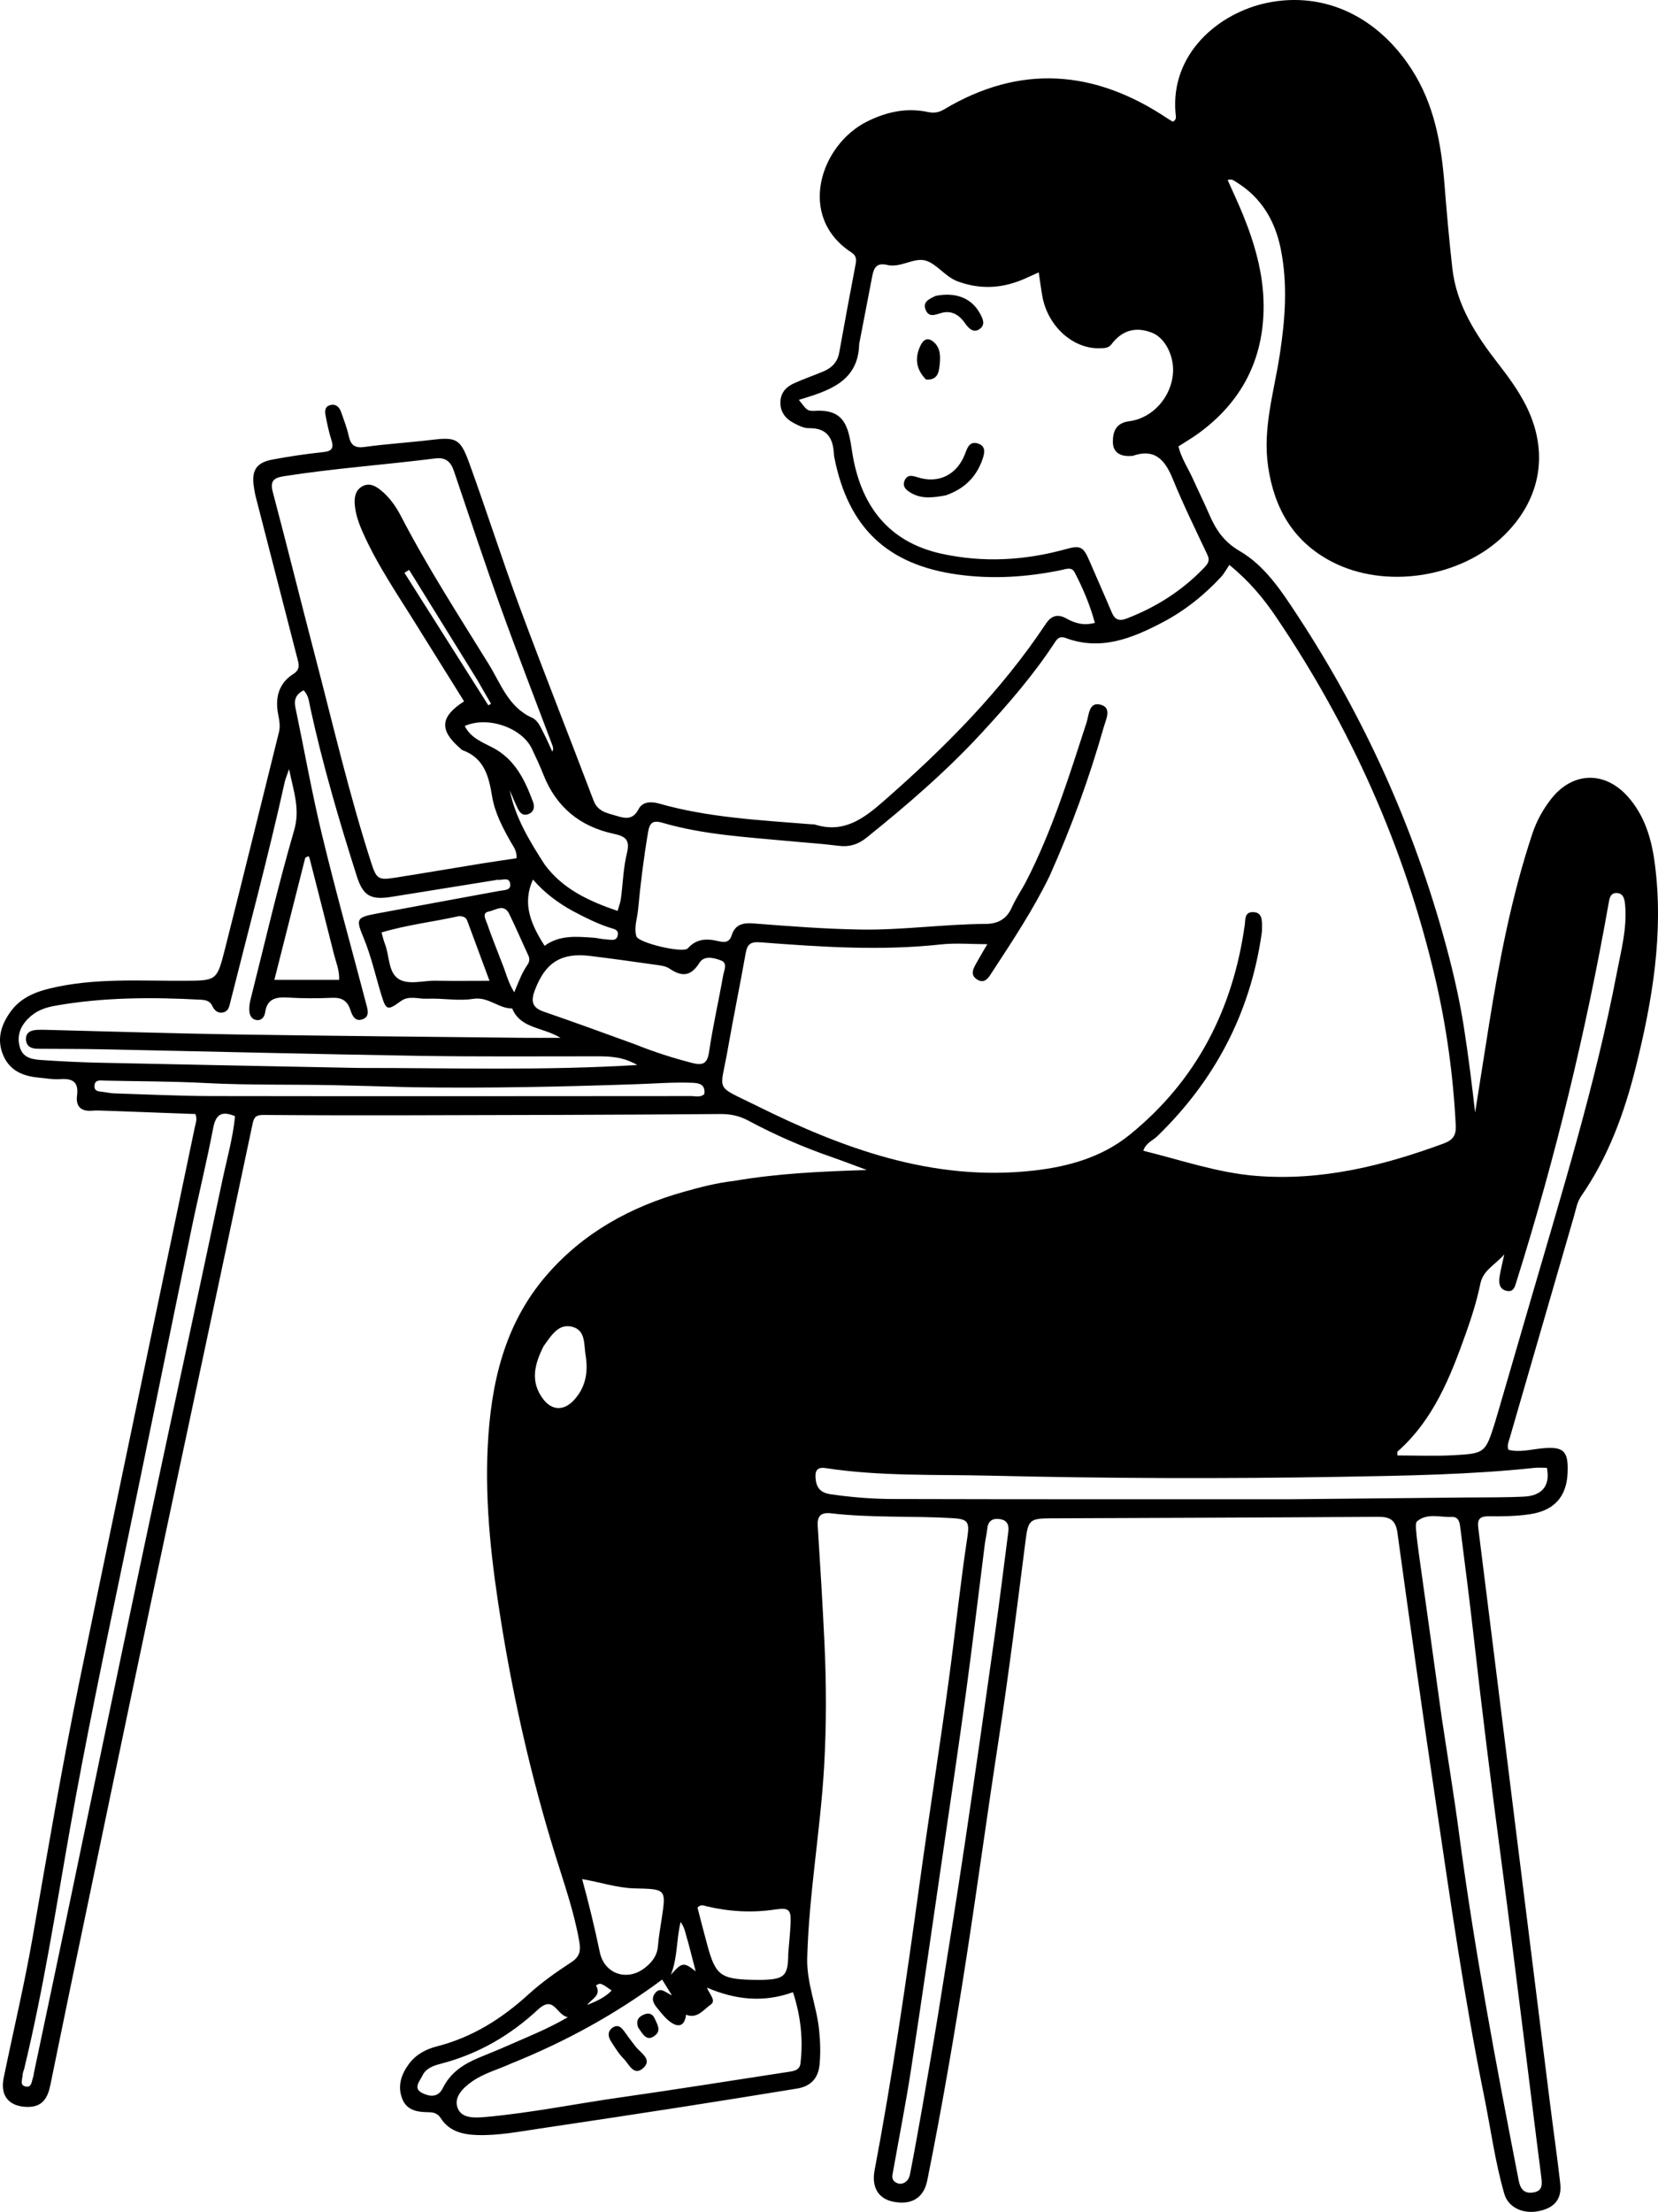 <svg version="1.1" xmlns="http://www.w3.org/2000/svg" xmlns:xlink="http://www.w3.org/1999/xlink" width="645.79" height="861.45" viewBox="-416.388,-58.402,645.79,861.45"><g fill="none" fill-rule="nonzero" stroke="none" stroke-width="none" stroke-linecap="butt" stroke-linejoin="miter" stroke-miterlimit="10" stroke-dasharray="" stroke-dashoffset="0" font-family="none" font-weight="none" font-size="none" text-anchor="none" style="mix-blend-mode: normal"><g id="Group 1" fill="#ffffff" stroke="#000000" stroke-width="0" font-family="none" font-weight="none" font-size="NaN" text-anchor="start"/><path d="M-130.334,401.492c16.872,-2.895 33.482,-3.646 51.601,-4.225c-5.417,-1.997 -9.543,-3.596 -13.722,-5.043c-11.199,-3.877 -22.033,-8.598 -32.467,-14.195c-3.474,-1.863 -6.867,-2.592 -10.902,-2.56c-40.627,0.325 -81.256,0.399 -121.885,0.489c-18.658,0.041 -37.317,0.02 -55.974,-0.132c-2.652,-0.022 -3.704,0.533 -4.294,3.327c-13.238,62.667 -26.668,125.294 -39.918,187.959c-10.324,48.826 -20.464,97.69 -30.662,146.542c-2.787,13.352 -5.47,26.725 -8.237,40.081c-0.988,4.767 -2.953,8.457 -8.753,8.426c-7.197,-0.039 -10.863,-4.18 -9.414,-11.254c3.74,-18.255 8.078,-36.402 11.275,-54.75c5.794,-33.254 11.426,-66.535 18.21,-99.602c9.09,-44.303 18.359,-88.569 27.586,-132.844c5.766,-27.671 11.61,-55.325 17.36,-82.999c0.325,-1.563 1.041,-3.189 0.26,-5.243c-11.721,-0.432 -23.497,-0.873 -35.274,-1.293c-1.665,-0.059 -3.342,-0.134 -4.997,0.001c-4.354,0.357 -6.387,-1.739 -5.845,-5.902c0.686,-5.263 -1.657,-6.752 -6.507,-6.396c-2.787,0.205 -5.634,-0.329 -8.448,-0.594c-5.955,-0.561 -11.087,-2.574 -13.692,-8.471c-2.809,-6.357 -0.959,-12.116 2.864,-17.346c3.728,-5.1 9.199,-7.46 15.182,-8.905c17.239,-4.163 34.783,-2.907 52.246,-2.994c12.6,-0.062 12.821,0.083 15.898,-12.056c7.154,-28.22 14.069,-56.501 21.1,-84.753c0.586,-2.354 0.159,-4.603 -0.291,-6.91c-1.253,-6.429 0.125,-12.092 5.886,-15.758c3.007,-1.914 2.082,-4.106 1.472,-6.478c-5.344,-20.789 -10.714,-41.571 -16.054,-62.361c-0.371,-1.445 -0.629,-2.926 -0.831,-4.405c-0.836,-6.121 1.084,-9.1 7.254,-10.262c6.533,-1.23 13.13,-2.207 19.741,-2.895c3.47,-0.361 4.292,-1.561 3.248,-4.793c-0.968,-2.995 -1.598,-6.109 -2.213,-9.203c-0.365,-1.838 -0.477,-3.892 2.005,-4.378c2.19,-0.429 3.406,1.005 4.054,2.892c1.027,2.99 2.206,5.957 2.877,9.031c0.764,3.5 2.16,4.988 6.11,4.442c8.566,-1.184 17.222,-1.696 25.812,-2.73c9.852,-1.187 11.549,-0.665 14.989,8.803c6.819,18.773 12.87,37.827 19.805,56.555c9.308,25.136 19.219,50.049 28.705,75.12c1.609,4.252 5.207,4.787 8.633,5.829c3.364,1.023 6.57,1.93 8.839,-2.465c1.552,-3.006 4.856,-3.137 8.003,-2.242c19.363,5.505 39.347,6.459 59.241,8.068c0.498,0.04 1.028,-0.031 1.492,0.114c11.12,3.476 18.803,-2.164 26.684,-9.061c23.668,-20.712 45.738,-42.798 63.237,-69.115c2.065,-3.105 4.558,-4.038 8.066,-2.054c3.219,1.821 6.724,2.836 11.044,1.68c-1.897,-6.962 -4.642,-13.463 -7.906,-19.723c-1.17,-2.245 -3.5,-1.186 -5.434,-0.79c-13.306,2.722 -26.688,3.561 -40.193,1.676c-27.284,-3.808 -42.469,-18.174 -47.909,-45.393c-0.098,-0.489 -0.177,-0.988 -0.202,-1.485c-0.314,-6.189 -2.629,-10.238 -9.734,-10.113c-2.019,0.036 -4.189,-1.08 -6.065,-2.086c-3.105,-1.666 -5.105,-4.251 -5.046,-8.01c0.057,-3.614 2.146,-5.937 5.181,-7.323c3.779,-1.726 7.729,-3.074 11.564,-4.685c3.246,-1.364 5.491,-3.591 6.153,-7.263c2.062,-11.445 4.173,-22.882 6.362,-34.304c0.38,-1.983 0.385,-3.481 -1.535,-4.727c-21.542,-13.983 -12.054,-42.037 6.008,-51.018c7.522,-3.74 15.31,-5.5 23.688,-3.719c2.161,0.459 4.15,0.286 6.205,-0.945c29.805,-17.858 58.842,-15.496 87.195,3.489c0.677,0.453 1.39,0.851 2.013,1.231c1.636,-0.762 1.179,-2.119 1.084,-3.147c-2.154,-23.378 16.878,-39.317 35.822,-43.178c22.127,-4.509 42.88,5.357 56.14,25.946c8.783,13.639 11.51,28.872 12.764,44.622c0.871,10.941 1.835,21.88 3.064,32.786c1.632,14.482 9.265,26.167 17.948,37.324c3.886,4.993 7.609,10.097 10.525,15.765c9.254,17.991 6.338,36.509 -8.107,50.8c-16.868,16.688 -46.369,21.327 -67.297,10.449c-14.987,-7.79 -22.415,-20.741 -24.81,-37.033c-2.186,-14.87 2.288,-29.047 4.51,-43.449c2.118,-13.729 3.18,-27.473 0.438,-41.194c-2.207,-11.04 -7.563,-20.214 -17.459,-26.241c-0.811,-0.494 -1.575,-1.295 -3.253,-0.727c1.939,4.363 3.965,8.64 5.76,13.011c4.711,11.473 8.183,23.357 8.247,35.795c0.108,20.891 -8.503,37.66 -25.514,49.955c-2.413,1.744 -4.994,3.255 -7.663,4.982c1.158,4.682 3.809,8.554 5.699,12.75c2.051,4.554 4.265,9.037 6.249,13.619c2.587,5.974 5.645,10.738 11.932,14.393c9.852,5.727 16.285,15.627 22.499,25.093c25.972,39.566 45.236,82.204 57.679,127.89c2.927,10.748 5.437,21.605 7.151,32.612c1.703,10.941 3.089,21.931 4.346,33.065c1.803,-11.409 3.589,-22.82 5.414,-34.226c4.023,-25.141 8.815,-50.112 16.872,-74.334c1.639,-4.929 4.115,-9.456 7.329,-13.566c8.208,-10.494 20.63,-11.06 29.65,-1.148c6.779,7.449 9.479,16.728 10.741,26.42c3.522,27.059 -0.969,53.397 -7.51,79.526c-4.438,17.724 -10.662,34.688 -21.152,49.845c-1.654,2.389 -2.078,5.243 -2.863,7.949c-8.351,28.772 -16.683,57.549 -25.008,86.328c-0.407,1.406 -1.123,2.791 -0.502,4.553c4.249,1.082 8.476,-0.07 12.731,-0.518c8.839,-0.932 10.74,0.904 10.303,9.789c-0.457,9.284 -5.487,14.479 -14.749,15.844c-5.317,0.783 -10.626,0.839 -15.949,0.782c-3.181,-0.034 -4.533,0.933 -4.097,4.395c4.926,39.101 9.752,78.214 14.618,117.322c4.416,35.486 8.838,70.97 13.282,106.453c1.322,10.553 2.844,21.083 4.045,31.649c0.691,6.082 -2.239,9.571 -8.451,10.809c-6.088,1.213 -11.805,-1.445 -13.338,-6.745c-3.609,-12.484 -5.289,-25.39 -7.871,-38.099c-7.718,-37.996 -13.163,-76.372 -18.854,-114.701c-5.177,-34.862 -10.099,-69.763 -14.905,-104.679c-0.687,-4.994 -2.953,-6.232 -7.579,-6.2c-42.453,0.292 -84.907,0.419 -127.36,0.592c-8.387,0.034 -8.883,0.712 -9.917,8.818c-3.306,25.901 -6.52,51.814 -10.497,77.628c-4.306,27.945 -8.102,55.969 -12.412,83.914c-4.516,29.278 -9.519,58.479 -15.362,87.527c-1.388,6.902 -6.277,9.738 -13.443,8.219c-5.664,-1.201 -8.303,-5.666 -7.068,-12.196c6.951,-36.771 12.314,-73.789 17.41,-110.853c3.735,-27.167 8.03,-54.258 11.669,-81.437c2.427,-18.122 4.33,-36.312 7.069,-54.398c0.926,-6.113 -0.03,-6.957 -6.1,-7.307c-15.62,-0.901 -31.311,-0.048 -46.89,-1.856c-3.868,-0.449 -5.571,0.817 -5.312,4.899c0.961,15.111 1.894,30.225 2.613,45.348c0.761,15.981 0.804,31.97 -0.099,47.958c-1.417,25.091 -5.944,49.906 -6.608,75.063c-0.254,9.638 3.687,18.565 4.64,28.01c0.455,4.506 0.601,8.958 0.167,13.45c-0.522,5.401 -3.533,8.455 -8.815,9.308c-14.613,2.361 -29.222,4.748 -43.85,7.018c-18.732,2.907 -37.473,5.76 -56.226,8.532c-8.222,1.215 -16.419,2.851 -24.796,2.526c-5.511,-0.214 -10.615,-1.5 -13.839,-6.539c-1.133,-1.771 -2.647,-2.309 -4.624,-2.33c-4.303,-0.047 -8.564,-0.556 -10.397,-5.248c-1.943,-4.974 -0.369,-9.537 2.629,-13.591c2.68,-3.623 6.578,-5.708 10.823,-6.792c13.762,-3.514 25.274,-10.744 35.687,-20.242c5.144,-4.692 10.927,-8.764 16.772,-12.579c3.329,-2.173 3.658,-4.561 3.059,-8.001c-2.065,-11.861 -6.108,-23.151 -9.633,-34.595c-8.979,-29.153 -15.775,-58.832 -20.657,-88.921c-3.734,-23.014 -6.554,-46.171 -5.364,-69.571c1.232,-24.23 6.401,-47.259 22.758,-66.267c14.371,-16.699 32.869,-26.863 53.871,-32.736c6.247,-1.747 12.533,-3.409 19.444,-4.19M-7.582,282.786c-6.352,13.073 -14.371,25.153 -22.294,37.284c-1.294,1.982 -2.802,4.902 -5.834,3.065c-3.21,-1.945 -1.381,-4.635 -0.091,-6.97c1.264,-2.288 2.619,-4.526 3.966,-6.84c-6.295,0 -12.289,-0.546 -18.153,0.096c-23.48,2.569 -46.888,0.942 -70.287,-0.829c-3.766,-0.285 -5.044,0.719 -5.662,4.191c-2.243,12.596 -4.827,25.131 -7.031,37.733c-2.936,16.785 -5.315,13.474 10.948,21.558c33.858,16.829 68.859,29.701 107.77,25.466c13.781,-1.5 26.975,-5.156 37.892,-14.006c25.951,-21.039 40.151,-48.727 44.78,-81.565c0.32,-2.27 -0.131,-5.193 3.243,-5.143c3.478,0.051 3.494,2.922 3.498,5.498c0.001,0.998 -0.012,2.008 -0.154,2.992c-4.462,30.967 -18.27,57.106 -40.669,78.831c-1.732,1.68 -4.362,2.485 -5.42,5.623c14.656,3.597 28.812,8.562 43.831,9.781c25.466,2.065 49.549,-3.897 73.183,-12.615c3.574,-1.318 4.888,-3.188 4.697,-6.976c-0.985,-19.486 -3.621,-38.723 -8.082,-57.717c-11.901,-50.662 -32.796,-97.365 -61.938,-140.41c-4.836,-7.143 -10.313,-13.806 -18.156,-20.21c-1.182,1.719 -2.055,3.385 -3.289,4.717c-6.617,7.149 -14.194,13.163 -22.807,17.675c-11.824,6.193 -23.998,11.142 -37.665,6.058c-2.029,-0.755 -3.085,-0.041 -4.113,1.538c-8.301,12.751 -18.236,24.175 -28.519,35.337c-13.813,14.994 -29.195,28.241 -45.047,40.98c-3.117,2.505 -6.55,3.614 -10.679,3.089c-6.593,-0.838 -13.24,-1.254 -19.86,-1.884c-16.39,-1.559 -32.896,-2.449 -48.814,-7.09c-3.88,-1.131 -5.02,0.071 -5.626,3.64c-1.697,10.009 -2.948,20.068 -3.895,30.17c-0.324,3.462 -1.659,6.922 -0.667,10.388c0.738,2.576 18.24,6.725 20.043,4.692c3.41,-3.843 7.503,-3.857 11.905,-2.797c2.366,0.57 4.274,0.559 5.165,-2.241c1.367,-4.302 4.391,-4.981 8.631,-4.65c13.767,1.075 27.539,2.137 41.366,2.373c16.352,0.279 32.564,-2.104 48.886,-2.194c4.73,-0.026 8.178,-1.792 10.22,-6.367c1.622,-3.635 3.938,-6.953 5.758,-10.508c10.058,-19.646 16.584,-40.631 23.371,-61.526c0.956,-2.944 0.877,-8.471 5.787,-6.884c4.082,1.319 1.758,5.678 0.886,8.745c-5.56,19.564 -12.468,38.643 -21.074,57.903M-81.735,75.538c-0.322,14.844 -12.03,18.283 -23.502,21.795c2.926,3.571 2.984,4.48 6.241,4.271c11.657,-0.747 13.067,6.288 14.462,15.612c3.051,20.389 13.479,35.364 34.926,40.046c16.24,3.545 32.412,2.636 48.389,-1.804c5.547,-1.542 6.762,-1.012 9.109,4.447c2.893,6.725 5.882,13.409 8.73,20.153c1.197,2.834 2.808,3.592 5.818,2.435c11.534,-4.434 21.69,-10.891 30.238,-19.84c1.325,-1.387 2.283,-2.699 1.278,-4.84c-4.594,-9.794 -9.398,-19.509 -13.477,-29.517c-3.037,-7.45 -6.898,-12.217 -15.714,-9.15c-0.149,0.052 -0.332,-0.002 -0.497,0.011c-4.103,0.331 -7.214,-1.174 -7.194,-5.565c0.018,-3.922 1.191,-7.274 6.374,-7.94c9.254,-1.19 16.477,-9.581 17.063,-18.91c0.41,-6.535 -3.07,-13.496 -8.06,-15.501c-6.338,-2.547 -11.743,-1.111 -15.901,4.421c-1.177,1.566 -2.835,1.522 -4.506,1.575c-10.508,0.33 -20.382,-8.602 -22.461,-20.379c-0.508,-2.875 -0.874,-5.775 -1.383,-9.185c-2.762,1.23 -4.977,2.325 -7.27,3.218c-8.074,3.146 -16.181,3.315 -24.359,0.267c-4.816,-1.795 -7.982,-6.707 -12.349,-8.05c-4.523,-1.391 -9.807,2.918 -15.002,1.681c-4.218,-1.004 -5.259,1.151 -5.889,4.472c-1.608,8.488 -3.283,16.963 -5.063,26.278M-253.655,185.848c-7.433,-12.041 -15.526,-23.696 -21.327,-36.689c-1.641,-3.675 -3.023,-7.443 -3.255,-11.47c-0.157,-2.727 0.43,-5.444 3.212,-6.813c2.627,-1.293 4.915,0.011 6.9,1.595c3.443,2.749 5.963,6.387 7.942,10.2c10.298,19.844 22.416,38.605 34.151,57.585c4.696,7.596 7.651,16.748 16.88,20.865c2.276,1.015 3.313,3.686 4.463,5.9c1.243,2.394 2.297,4.887 3.434,7.336c0.509,-1.086 0.267,-1.83 -0.008,-2.562c-6.792,-18.078 -13.791,-36.083 -20.325,-54.254c-6.253,-17.389 -12.053,-34.942 -17.981,-52.447c-1.228,-3.625 -3.159,-5.487 -7.333,-4.957c-19.638,2.494 -39.407,3.862 -58.983,6.94c-4.078,0.641 -5.348,1.997 -4.222,6.25c5.578,21.062 10.805,42.216 16.32,63.295c7.074,27.039 13.384,54.288 21.966,80.918c2.052,6.366 2.768,6.92 9.267,5.893c11.338,-1.792 22.653,-3.726 33.983,-5.564c4.501,-0.73 9.018,-1.363 13.37,-2.016c0.205,-2.907 -1.191,-4.469 -2.155,-6.179c-3.201,-5.681 -6.304,-11.479 -7.362,-17.942c-1.276,-7.793 -3.075,-14.948 -11.561,-17.981c-0.294,-0.105 -0.514,-0.416 -0.768,-0.633c-8.27,-7.08 -8.013,-12.342 1.418,-18.368c-5.88,-9.418 -11.767,-18.847 -18.026,-28.901M-276.578,357.525c35.842,-0.027 71.702,1.096 108.4,-1.151c-5.506,-3.215 -10.616,-3.379 -15.79,-3.383c-22.988,-0.016 -45.98,0.189 -68.962,-0.183c-41.287,-0.669 -82.567,-1.714 -123.852,-2.556c-8.329,-0.17 -16.663,-0.132 -24.994,-0.201c-2.448,-0.021 -4.388,-0.953 -4.496,-3.629c-0.113,-2.803 1.949,-3.594 4.33,-3.73c1.162,-0.066 2.332,-0.038 3.498,-0.009c24.472,0.605 48.941,1.399 73.417,1.785c37.313,0.588 74.63,0.9 111.945,1.314c4.646,0.052 9.292,0.007 15.007,0.007c-7.029,-4.275 -15.549,-3.509 -18.82,-11.438c-5.336,0.064 -9.238,-4.687 -15.187,-3.738c-5.822,0.929 -11.96,-0.334 -17.932,-0.05c-3.395,0.162 -7.051,-1.388 -10.229,0.918c-5.242,3.804 -5.764,3.659 -7.65,-2.541c-2.228,-7.323 -3.908,-14.87 -6.804,-21.918c-3.032,-7.378 -3.117,-8.099 4.863,-9.593c16.024,-3 32.059,-5.941 48.092,-8.887c1.763,-0.324 4.323,-0.146 4.095,-2.571c-0.286,-3.044 -3.09,-1.468 -4.857,-1.719c-0.316,-0.045 -0.657,0.081 -0.986,0.134c-13.469,2.167 -26.938,4.343 -40.409,6.499c-8.065,1.291 -11.062,-0.341 -13.518,-8.059c-6.864,-21.569 -13.24,-43.277 -18.076,-65.411c-0.511,-2.339 -0.595,-4.935 -2.655,-6.971c-2.859,1.51 -3.829,3.551 -3.191,6.605c3.471,16.6 6.419,33.324 10.401,49.798c5.314,21.987 11.42,43.783 17.16,65.667c0.588,2.241 1.557,4.978 -1.403,6.056c-3.03,1.104 -4.079,-1.67 -4.806,-3.817c-1.211,-3.575 -3.457,-4.717 -7.146,-4.551c-5.652,0.255 -11.34,0.247 -16.987,-0.091c-4.665,-0.279 -8.228,0.286 -9.016,5.857c-0.232,1.639 -1.413,3.247 -3.465,2.884c-1.905,-0.337 -2.614,-2.005 -2.697,-3.753c-0.062,-1.305 0.106,-2.666 0.427,-3.937c5.573,-22.094 10.681,-44.326 17.049,-66.19c2.414,-8.288 -0.206,-15.046 -1.974,-23.833c-0.882,2.59 -1.417,3.781 -1.693,5.029c-6.363,28.76 -14.021,57.198 -21.197,85.757c-0.421,1.674 -0.68,3.376 -2.567,3.908c-2.139,0.604 -3.576,-0.619 -4.406,-2.391c-0.935,-1.997 -2.516,-2.387 -4.463,-2.492c-18.982,-1.028 -37.922,-0.99 -56.717,2.331c-3.282,0.58 -6.5,1.584 -9.162,3.748c-3.917,3.185 -6.096,7.249 -4.698,12.299c1.348,4.869 5.838,4.934 9.791,5.197c7.137,0.475 14.289,0.81 21.44,0.966c33.302,0.722 66.606,1.362 100.89,2.034M145.131,610.33c2.3,15.283 4.827,30.535 6.857,45.853c5.986,45.169 14.448,89.904 23.146,134.604c0.656,3.373 2.138,5.227 5.663,4.691c3.667,-0.558 3.527,-3.09 3.145,-6.032c-2.204,-16.975 -4.248,-33.97 -6.387,-50.954c-3.075,-24.416 -6.066,-48.843 -9.311,-73.236c-3.86,-29.012 -7.462,-58.053 -10.733,-87.137c-1.542,-13.706 -3.316,-27.386 -5.052,-41.069c-0.267,-2.101 -0.445,-4.807 -3.406,-4.669c-4.523,0.211 -9.389,-1.627 -13.442,1.653c-0.639,0.517 -0.534,2.205 -0.443,3.324c0.242,2.98 0.61,5.953 1.024,8.915c2.947,21.061 5.919,42.119 8.94,64.057M-217.305,745.262c-4.982,2.295 -10.387,3.681 -14.969,6.826c-3.731,2.561 -7.524,6.227 -5.838,10.559c1.602,4.117 6.791,3.802 11.068,3.415c17.579,-1.59 34.872,-5.135 52.321,-7.611c21.566,-3.06 43.074,-6.522 64.607,-9.816c2.304,-0.353 5.147,-0.473 5.496,-3.348c1.131,-9.311 0.132,-18.442 -2.895,-27.806c-11.601,4.187 -22.547,2.911 -33.53,-1.785c0.921,2.475 3.718,5.051 1.502,6.596c-2.815,1.962 -5.33,5.715 -9.612,3.953c-0.594,4.438 -2.897,5.043 -5.916,2.98c-1.878,-1.283 -3.376,-3.19 -4.852,-4.975c-1.481,-1.791 -3.167,-3.813 -1.421,-6.248c2.041,-2.845 4.184,-0.431 6.666,0.731c-1.445,-2.343 -2.535,-4.11 -3.802,-6.165c-18.14,13.46 -37.487,24.102 -58.824,32.695M167.296,490.91c4.048,-13.901 8.104,-27.799 12.142,-41.703c12.39,-42.655 25.567,-85.104 33.946,-128.815c1.657,-8.645 3.989,-17.224 3.226,-26.166c-0.187,-2.191 -0.521,-4.726 -3.29,-4.832c-2.573,-0.098 -2.84,2.264 -3.2,4.296c-8.808,49.706 -20.662,98.67 -35.785,146.84c-0.685,2.183 -1.132,4.53 -4.102,3.752c-2.613,-0.685 -2.907,-3.032 -2.569,-5.284c0.383,-2.557 1.049,-5.072 1.858,-8.847c-3.833,4.309 -8.233,6.137 -9.324,11.447c-1.334,6.497 -3.349,12.898 -5.579,19.159c-6.054,17.001 -12.611,33.77 -26.68,46.17c-0.156,0.137 -0.019,0.607 -0.019,1.515c7.103,0 14.197,0.297 21.258,-0.064c12.991,-0.664 12.985,-0.825 16.9,-13.347c0.348,-1.111 0.632,-2.243 1.217,-4.12M86.377,525.491c22.64,-0.223 45.28,-0.441 67.92,-0.672c7.663,-0.078 15.337,0.028 22.986,-0.351c7.134,-0.353 10.211,-4.466 8.836,-11.211c-1.618,0 -3.283,-0.151 -4.914,0.023c-25.197,2.682 -50.519,3.035 -75.8,3.48c-45.306,0.798 -90.622,0.633 -135.932,-0.448c-21.467,-0.513 -42.982,0.314 -64.318,-2.954c-2.763,-0.423 -4.059,0.558 -3.909,3.501c0.195,3.826 1.657,6.067 5.81,6.677c8.091,1.189 16.23,1.841 24.365,1.863c51.318,0.14 102.637,0.095 154.956,0.091M-406.964,747.313c-0.218,0.804 -0.604,1.604 -0.619,2.411c-0.031,1.656 -1.352,4.094 1.372,4.524c2.212,0.349 2.121,-2.108 2.685,-3.564c0.237,-0.611 0.254,-1.305 0.391,-1.957c4.111,-19.525 8.248,-39.045 12.332,-58.576c9.833,-47.037 19.543,-94.099 29.486,-141.113c10.425,-49.292 21.116,-98.527 31.555,-147.815c1.769,-8.352 4.135,-16.627 4.917,-24.917c-5.504,-2.286 -7.548,-0.445 -8.544,4.784c-2.489,13.066 -5.695,25.993 -8.39,39.022c-8.961,43.321 -17.731,86.682 -26.753,129.991c-7.19,34.517 -14.458,69.015 -20.596,103.74c-5.473,30.962 -10.245,62.06 -17.837,93.471M-169.143,348.281c7.268,2.918 14.693,5.329 22.286,7.276c3.959,1.015 5.949,0.537 6.645,-4.226c1.464,-10.022 3.752,-19.922 5.504,-29.906c0.334,-1.904 1.878,-4.716 -0.852,-5.768c-2.698,-1.04 -6.55,-2.015 -8.353,0.855c-3.351,5.333 -6.788,5.649 -11.685,2.33c-1.677,-1.136 -4.101,-1.31 -6.229,-1.615c-8.234,-1.183 -16.476,-2.314 -24.732,-3.328c-11.36,-1.395 -17.586,2.683 -21.599,13.598c-1.489,4.049 -0.913,6.564 3.494,8.08c11.647,4.004 23.214,8.241 35.52,12.703M-57.188,762.487c2.097,-12.289 4.297,-24.562 6.269,-36.872c3.577,-22.322 7.153,-44.646 10.484,-67.006c3.992,-26.798 7.783,-53.626 11.552,-80.456c1.873,-13.331 3.51,-26.696 5.236,-40.048c0.351,-2.713 -0.538,-4.589 -3.551,-4.913c-2.875,-0.309 -4.369,0.943 -4.658,3.844c-0.197,1.983 -0.694,3.935 -0.945,5.914c-2.427,19.134 -4.689,38.29 -7.277,57.402c-2.767,20.429 -5.804,40.821 -8.779,61.222c-4.175,28.632 -8.278,57.275 -12.66,85.875c-2.04,13.312 -4.67,26.534 -7.017,39.8c-0.257,1.451 -0.784,3.025 0.755,4.12c1.163,0.827 2.429,0.984 3.752,0.236c1.864,-1.054 2.046,-3.032 2.381,-4.743c1.532,-7.826 2.885,-15.686 4.46,-24.374M-204.167,278.408c7.09,9.533 17.211,14.148 28.335,17.964c0.531,-1.916 1.093,-3.308 1.285,-4.749c0.79,-5.925 0.925,-11.998 2.347,-17.758c1.27,-5.145 -0.52,-6.551 -5.121,-7.533c-13.114,-2.797 -22.432,-10.379 -27.407,-23.041c-1.336,-3.401 -2.901,-6.717 -4.455,-10.027c-3.894,-8.292 -17.317,-12.913 -26.172,-8.919c2.231,4.596 6.763,6.278 10.803,8.379c8.685,4.517 12.541,12.505 15.725,21.037c0.779,2.087 0.484,4.101 -1.898,4.941c-2.257,0.796 -3.365,-0.865 -4.178,-2.583c-1.05,-2.219 -1.967,-4.501 -2.942,-6.755c2.147,10.566 7.562,19.584 13.679,29.044M-256.421,365.027c-9.811,-0.265 -19.621,-0.573 -29.433,-0.786c-16.815,-0.364 -33.636,0.039 -50.454,-0.847c-13.126,-0.692 -26.291,-0.652 -39.438,-0.945c-1.656,-0.037 -3.663,-0.454 -3.837,1.964c-0.178,2.466 1.985,2.21 3.553,2.467c1.477,0.242 2.966,0.513 4.456,0.559c12.646,0.389 25.293,1.017 37.94,1.037c62.136,0.102 124.272,0.045 186.408,0.001c1.734,-0.001 3.672,0.659 5.172,-0.79c0.481,-3.646 -1.846,-4.276 -4.558,-4.387c-7.163,-0.293 -14.302,0.285 -21.455,0.533c-29.123,1.009 -58.256,1.655 -88.355,1.194M-109.355,702.27c0.304,-3.808 0.713,-7.61 0.888,-11.424c0.25,-5.448 -0.504,-6.394 -5.939,-5.579c-9.033,1.355 -17.886,0.852 -26.719,-1.226c-1.058,-0.249 -2.212,-0.993 -3.59,0.496c1.27,4.858 2.55,9.986 3.955,15.08c3.047,11.047 5.133,12.661 16.629,13.029c1.827,0.059 3.66,0.097 5.485,0.013c7.932,-0.362 9.227,-1.702 9.291,-10.39M-169.456,677.044c-6.629,-0.227 -12.947,-2.358 -20.185,-3.612c2.677,9.787 4.918,19.077 6.867,28.437c1.78,8.548 10.626,11.472 17.446,6.219c2.879,-2.218 4.915,-4.799 5.221,-8.639c0.289,-3.627 0.942,-7.227 1.484,-10.831c1.7,-11.314 1.709,-11.312 -10.833,-11.575M-237.679,298.403c-9.931,2.224 -20.118,3.35 -30.11,6.353c0.549,1.873 0.824,3.166 1.303,4.379c1.814,4.594 1.269,10.948 5.168,13.611c3.854,2.632 9.693,0.7 14.657,0.798c6.717,0.132 13.438,0.033 20.93,0.033c-3.103,-8.379 -5.857,-15.819 -8.615,-23.259c-0.443,-1.194 -1.234,-1.949 -3.334,-1.915M-297.499,275.706c-3.974,15.704 -7.948,31.408 -12.025,47.517c8.805,0 16.973,0 25.242,0c0.139,-3.779 -1.243,-6.859 -2.04,-10.041c-3.1,-12.389 -6.277,-24.758 -9.441,-37.13c-0.301,-1.176 -0.418,-1.202 -1.737,-0.345M-204.689,465.942c-3.441,6.847 -5.34,13.744 -0.106,20.588c3.419,4.471 8.009,4.565 11.865,0.455c4.732,-5.044 5.703,-11.148 4.619,-17.631c-0.683,-4.083 0.109,-9.58 -5.06,-10.987c-5.409,-1.472 -8.179,3.179 -11.318,7.575M-193.132,296.485c-5.996,-3.264 -11.379,-7.326 -15.657,-12.351c-4.365,9.607 -0.653,17.668 4.518,25.817c5.924,-4.304 12.448,-3.591 18.91,-3.168c1.813,0.119 3.604,0.65 5.414,0.705c1.519,0.045 3.63,0.802 4.151,-1.538c0.517,-2.328 -1.464,-2.537 -3.053,-3.048c-4.759,-1.531 -9.219,-3.749 -14.283,-6.417M-206.635,724.044c-11.004,10.315 -23.673,17.609 -38.344,21.379c-2.73,0.702 -5.591,1.796 -6.879,4.545c-0.995,2.124 -3.77,4.934 -0.092,6.773c2.765,1.383 6.149,1.979 8.08,-1.977c2.869,-5.877 7.942,-9.224 13.748,-11.667c3.677,-1.547 7.398,-2.994 11.042,-4.613c7.678,-3.411 15.553,-6.427 23.859,-11.261c-4.547,-0.923 -5.268,-8.58 -11.413,-3.179M-220.984,316.345c1.591,3.748 2.434,7.822 4.895,11.709c1.642,-3.891 2.907,-7.475 5.074,-10.6c0.814,-1.174 1.088,-2.302 0.428,-3.71c-2.538,-5.418 -4.855,-10.943 -7.511,-16.301c-2.01,-4.056 -5.395,-1.291 -7.927,-0.83c-2.754,0.502 -1.222,3.013 -0.691,4.54c1.69,4.866 3.603,9.655 5.731,15.192M-230.38,206.578c-8.886,-14.344 -17.772,-28.687 -26.658,-43.031c-0.602,0.385 -1.204,0.771 -1.807,1.156c10.889,17.2 21.779,34.399 32.668,51.599c0.348,-0.209 0.695,-0.419 1.043,-0.628c-1.644,-2.813 -3.287,-5.627 -5.247,-9.096M-148.451,697.65c-0.869,-2.376 -1.033,-5.043 -2.831,-7.52c-1.711,6.884 -1.098,13.634 -3.792,20.569c4.341,-4.938 4.962,-5.013 9.655,-1.364c-1.017,-3.908 -1.928,-7.411 -3.032,-11.685M-184.257,714.84c2.28,3.984 -1.754,5.227 -3.414,7.617c3.509,-1.452 6.889,-2.842 9.519,-5.661c-4.323,-2.984 -4.323,-2.984 -6.105,-1.955z" id="CompoundPath 1" fill="#000000" stroke="none" stroke-width="1"/><path d="M-48.052,134.531c-4.859,0.875 -9.337,1.506 -13.506,-0.965c-1.771,-1.05 -3.506,-2.419 -2.502,-4.794c1.018,-2.409 2.938,-1.987 5.06,-1.3c8.256,2.674 15.544,-1.038 18.594,-9.372c0.847,-2.313 1.806,-4.706 4.793,-3.811c3.28,0.983 2.802,3.615 1.914,6.171c-2.399,6.905 -7.047,11.542 -14.352,14.07z" id="Path 1" fill="#000000" stroke="none" stroke-width="1"/><path d="M-51.934,56.828c7.794,-1.552 13.807,0.844 17.076,6.563c1.181,2.066 2.461,4.525 0.143,6.27c-2.421,1.823 -4.341,-0.104 -5.747,-2.113c-2.295,-3.282 -5.221,-5.2 -9.308,-4.055c-2.301,0.645 -4.699,1.861 -6.01,-1.065c-1.436,-3.206 1.199,-4.343 3.846,-5.599z" id="Path 1" fill="#000000" stroke="none" stroke-width="1"/><path d="M-55.685,89.438c-4.079,-4.157 -4.431,-8.612 -2.116,-13.382c0.883,-1.819 2.34,-3.102 4.342,-1.806c3.198,2.071 3.462,5.638 3.122,8.852c-0.302,2.851 -0.42,6.62 -5.347,6.336z" id="Path 1" fill="#000000" stroke="none" stroke-width="1"/><path d="M-168.865,738.601c2.153,2.688 6.62,5.042 3.081,8.358c-3.734,3.498 -5.595,-1.498 -7.673,-3.56c-1.969,-1.955 -3.44,-4.445 -4.963,-6.808c-1.192,-1.85 -1.368,-3.937 0.641,-5.309c2.259,-1.543 3.618,0.131 4.837,1.862c1.238,1.759 2.549,3.468 4.076,5.456z" id="Path 1" fill="#000000" stroke="none" stroke-width="1"/><path d="M-167.849,731.157c-1.016,-3.042 0.495,-4.347 2.735,-5.145c1.677,-0.597 2.989,0.117 3.667,1.609c0.93,2.048 2.567,4.529 0.547,6.396c-3.406,3.147 -5.088,-0.086 -6.949,-2.86z" id="Path 1" fill="#000000" stroke="none" stroke-width="1"/></g></svg>